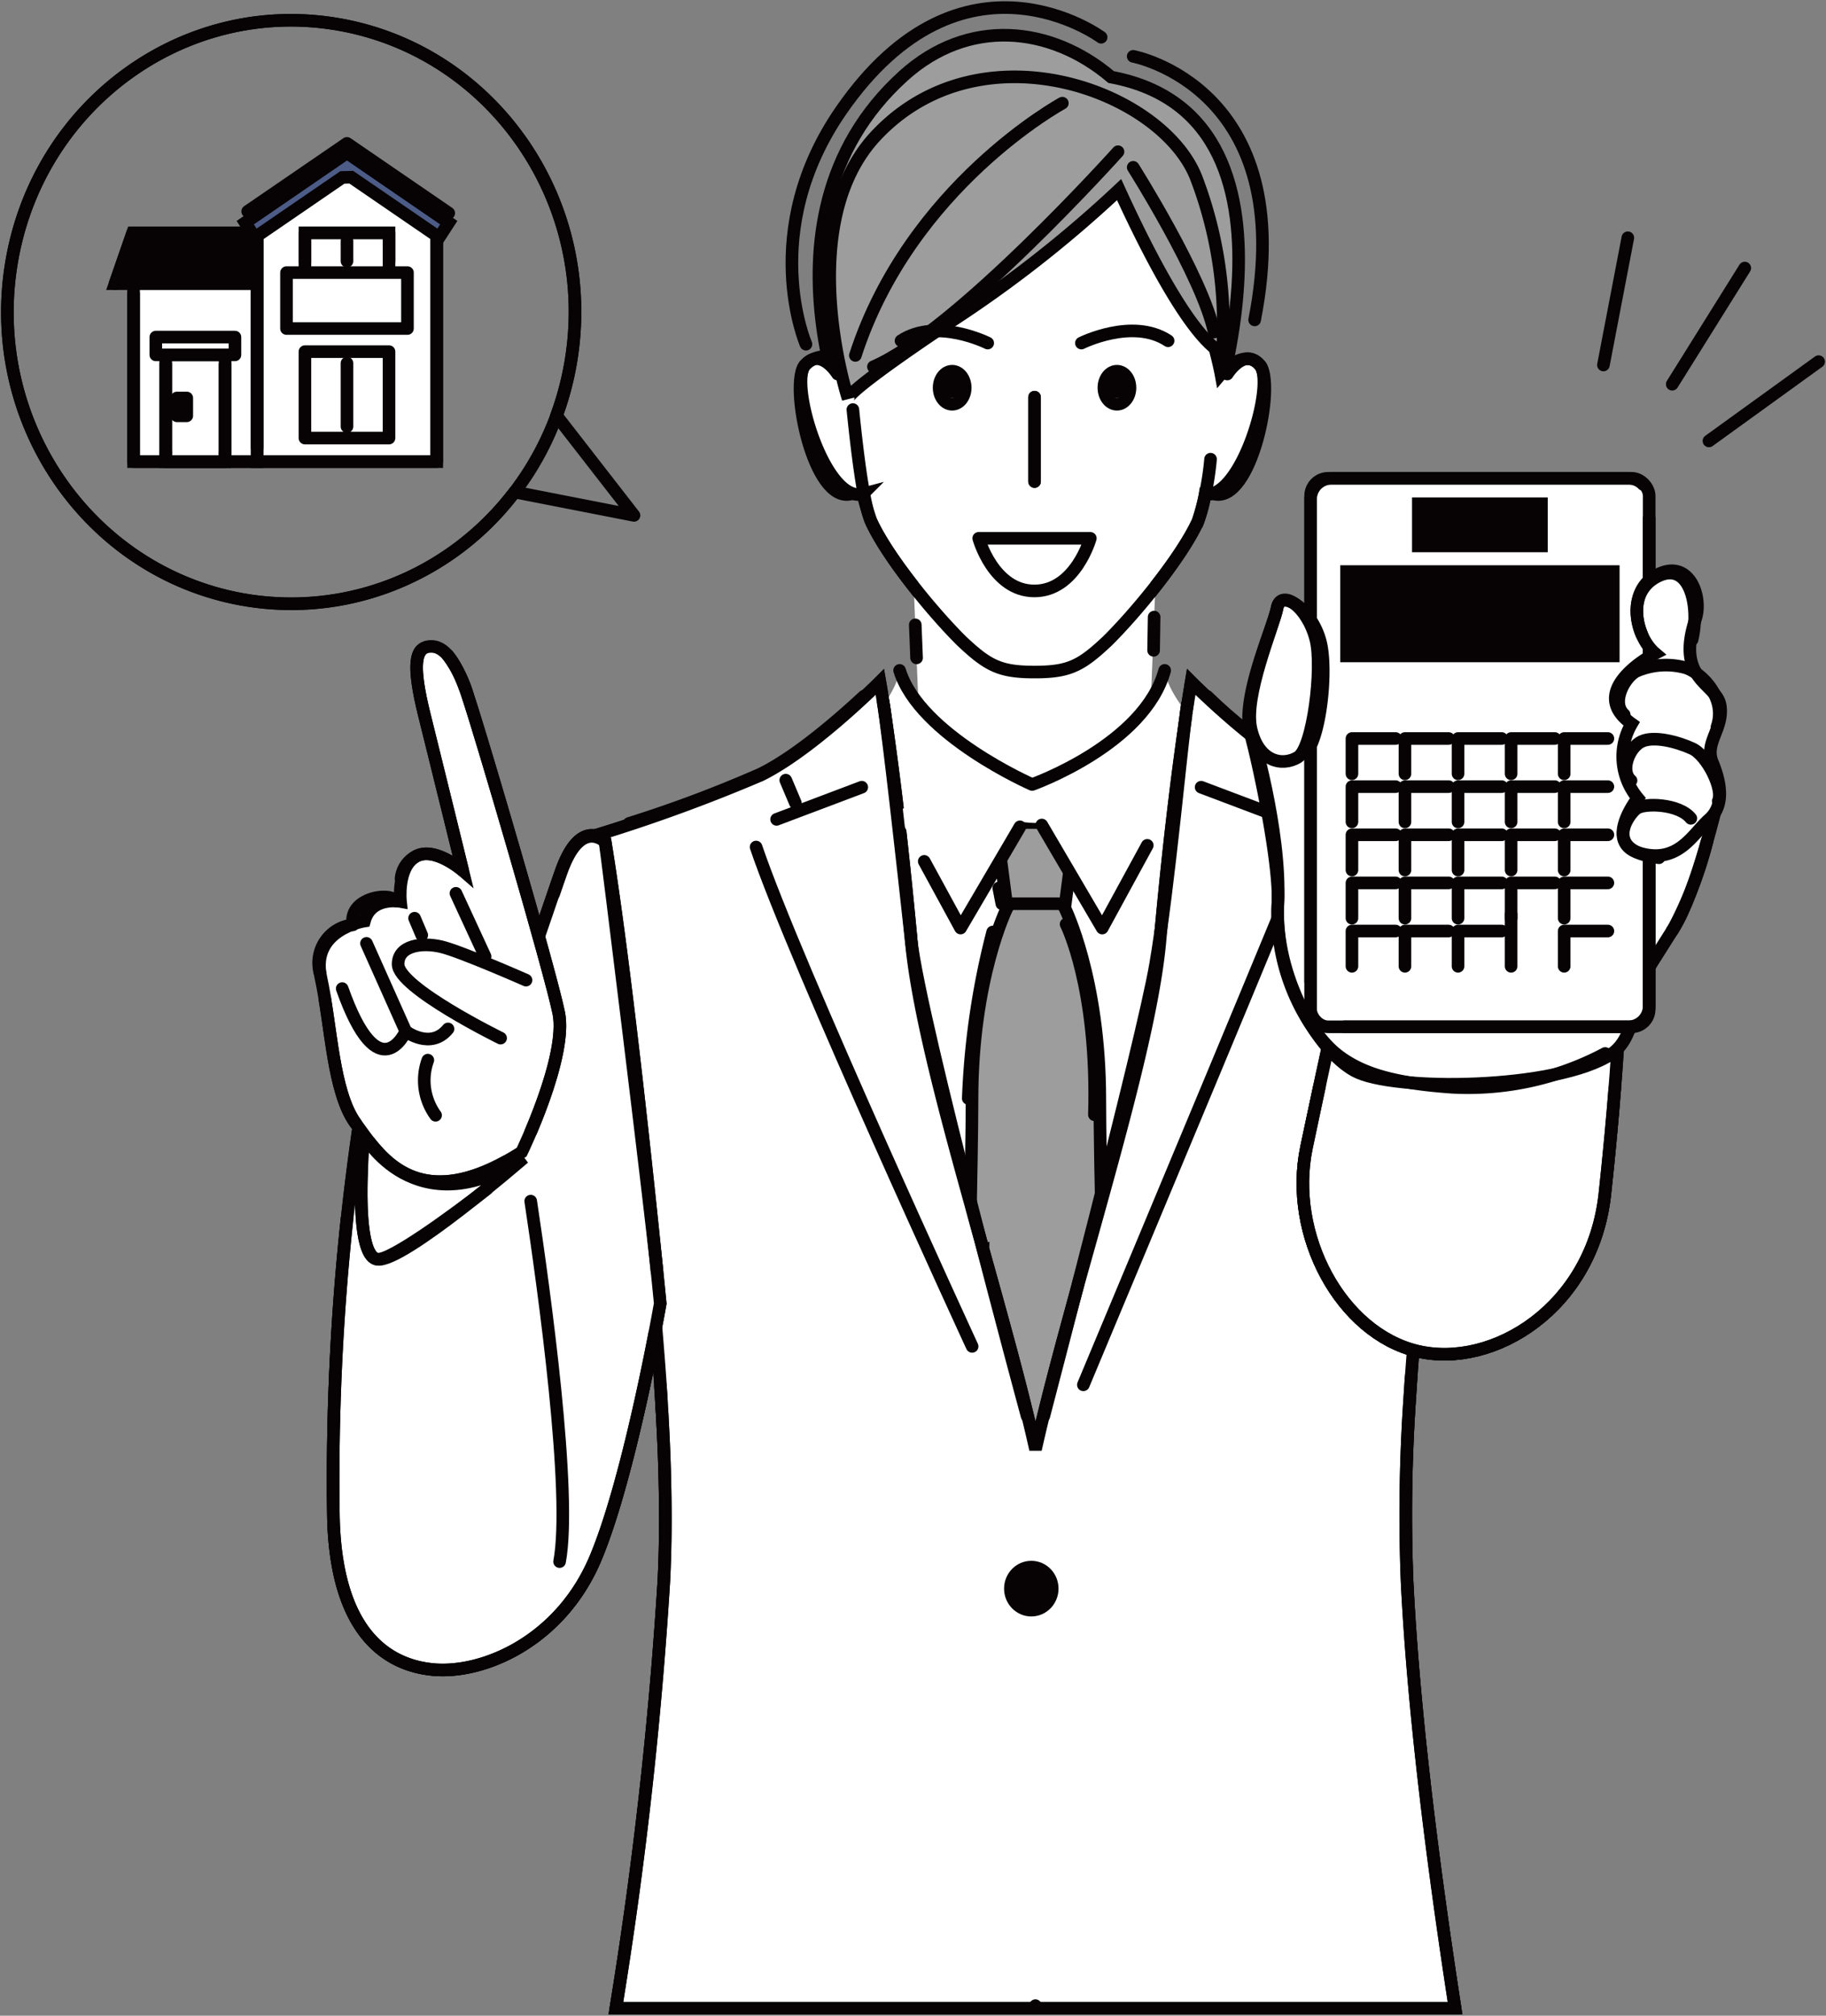 <svg id="Group_222" data-name="Group 222" xmlns="http://www.w3.org/2000/svg" xmlns:xlink="http://www.w3.org/1999/xlink" width="145" height="160" viewBox="0 0 145 160">
  <rect x="0" y="0" width="145" height="160" fill="#808080" stroke="none"/>
  <defs>
    <clipPath id="clip-path">
      <rect id="Rectangle_190" data-name="Rectangle 190" width="145" height="160" fill="none"/>
    </clipPath>
  </defs>
  <g id="Group_221" data-name="Group 221" clip-path="url(#clip-path)">
    <path id="Path_269" data-name="Path 269" d="M50.258,40.64l-6.152-7.916a23.711,23.711,0,0,0,1.123-4.2c2.162-12.6-6.022-24.606-18.278-26.828S3.007,7.883.846,20.479,6.869,45.085,19.125,47.307a22.225,22.225,0,0,0,21.654-8.522Z" transform="translate(0.085 0.269)" fill="none" stroke="#070203" stroke-linecap="round" stroke-linejoin="round" stroke-width="1"/>
    <path id="Path_270" data-name="Path 270" d="M45.231,28.521c-2.162,12.6-13.849,21.006-26.105,18.785S-1.314,33.075.846,20.479,14.695-.528,26.951,1.694,47.393,15.926,45.231,28.521Z" transform="translate(0.085 0.269)" fill="none" stroke="#070203" stroke-width="1"/>
    <rect id="Rectangle_170" data-name="Rectangle 170" width="9.818" height="17.354" transform="translate(10.607 19.289)" fill="#fff"/>
    <rect id="Rectangle_171" data-name="Rectangle 171" width="9.818" height="17.354" transform="translate(10.607 19.289)" fill="none" stroke="#070203" stroke-width="1"/>
    <rect id="Rectangle_172" data-name="Rectangle 172" width="4.713" height="8.475" transform="translate(13.16 28.168)" fill="#fff"/>
    <rect id="Rectangle_173" data-name="Rectangle 173" width="4.713" height="8.475" transform="translate(13.16 28.168)" fill="none" stroke="#070203" stroke-width="1"/>
    <rect id="Rectangle_174" data-name="Rectangle 174" width="6.284" height="1.413" transform="translate(12.373 26.756)" fill="#fff"/>
    <rect id="Rectangle_175" data-name="Rectangle 175" width="6.284" height="1.413" transform="translate(12.373 26.756)" fill="none" stroke="#070203" stroke-linecap="round" stroke-linejoin="round" stroke-width="1"/>
    <rect id="Rectangle_176" data-name="Rectangle 176" width="0.786" height="1.413" transform="translate(14.046 31.591)" fill="#003566"/>
    <rect id="Rectangle_177" data-name="Rectangle 177" width="0.786" height="1.413" transform="translate(14.046 31.591)" fill="none" stroke="#070203" stroke-linecap="round" stroke-linejoin="round" stroke-width="1"/>
    <path id="Path_271" data-name="Path 271" d="M19.4,19.419H7.813l1.4-4.036H19.4Z" transform="translate(1.321 3.099)" fill="#070203"/>
    <path id="Path_272" data-name="Path 272" d="M19.4,19.419H7.813l1.4-4.036H19.4Z" transform="translate(1.321 3.099)" fill="none" stroke="#070203" stroke-width="1"/>
    <path id="Path_273" data-name="Path 273" d="M24.6,10.177,17.471,15.06V34.593H31.727V15.06Z" transform="translate(2.954 2.05)" fill="#fff"/>
    <path id="Path_274" data-name="Path 274" d="M24.6,10.177,17.471,15.06V34.593H31.727V15.06Z" transform="translate(2.954 2.05)" fill="none" stroke="#070203" stroke-width="1"/>
    <rect id="Rectangle_178" data-name="Rectangle 178" width="6.677" height="4.843" transform="translate(24.214 18.483)" fill="#fff"/>
    <rect id="Rectangle_179" data-name="Rectangle 179" width="6.677" height="4.843" transform="translate(24.214 18.483)" fill="none" stroke="#070203" stroke-width="1"/>
    <line id="Line_28" data-name="Line 28" y1="1.603" transform="translate(27.553 19.128)" fill="none" stroke="#070203" stroke-linecap="round" stroke-linejoin="round" stroke-width="1"/>
    <path id="Path_275" data-name="Path 275" d="M20.713,17.731V15.384h6.677v2.248" transform="translate(3.502 3.099)" fill="none" stroke="#070203" stroke-linecap="round" stroke-linejoin="round" stroke-width="1"/>
    <rect id="Rectangle_180" data-name="Rectangle 180" width="6.677" height="6.861" transform="translate(24.214 27.911)" fill="#fff"/>
    <rect id="Rectangle_181" data-name="Rectangle 181" width="6.677" height="6.861" transform="translate(24.214 27.911)" fill="none" stroke="#070203" stroke-linecap="round" stroke-linejoin="round" stroke-width="1"/>
    <line id="Line_29" data-name="Line 29" y1="5.032" transform="translate(27.553 28.826)" fill="none" stroke="#070203" stroke-linecap="round" stroke-linejoin="round" stroke-width="1"/>
    <rect id="Rectangle_182" data-name="Rectangle 182" width="9.606" height="4.439" transform="translate(22.75 21.638)" fill="#fff"/>
    <rect id="Rectangle_183" data-name="Rectangle 183" width="9.606" height="4.439" transform="translate(22.75 21.638)" fill="none" stroke="#070203" stroke-linecap="round" stroke-linejoin="round" stroke-width="1"/>
    <path id="Path_276" data-name="Path 276" d="M24.371,12.05l-6.952,4.764-.762-1.175L24.737,10.1l8.081,5.537-.762,1.175-6.977-4.78Z" transform="translate(2.816 2.035)" fill="#4c5c87"/>
    <path id="Path_277" data-name="Path 277" d="M24.371,12.05l-6.952,4.764-.762-1.175L24.737,10.1l8.081,5.537-.762,1.175-6.977-4.78Z" transform="translate(2.816 2.035)" fill="none" stroke="#070203" stroke-width="1"/>
    <path id="Path_278" data-name="Path 278" d="M16.823,14.873l7.885-5.4,8.081,5.536" transform="translate(2.844 1.907)" fill="none" stroke="#070203" stroke-linecap="round" stroke-linejoin="round" stroke-width="1"/>
    <path id="Path_279" data-name="Path 279" d="M33.147,15.764v17.7H9.073V20.143" transform="translate(1.534 3.175)" fill="none" stroke="#070203" stroke-linecap="round" stroke-linejoin="round" stroke-width="1"/>
    <line id="Line_30" data-name="Line 30" y2="16.495" transform="translate(20.425 19.038)" fill="none" stroke="#070203" stroke-linecap="round" stroke-linejoin="round" stroke-width="1"/>
    <path id="Path_280" data-name="Path 280" d="M7.813,19.419l1.4-4.036h9" transform="translate(1.321 3.099)" fill="none" stroke="#070203" stroke-linecap="round" stroke-linejoin="round" stroke-width="1"/>
    <line id="Line_31" data-name="Line 31" y1="7.016" transform="translate(13.16 28.916)" fill="none" stroke="#070203" stroke-linecap="round" stroke-linejoin="round" stroke-width="1"/>
    <path id="Path_281" data-name="Path 281" d="M15.969,29.983v.637H11.257v-.711" transform="translate(1.903 6.024)" fill="none" stroke="#070203" stroke-linecap="round" stroke-linejoin="round" stroke-width="1"/>
    <line id="Line_32" data-name="Line 32" y2="7.067" transform="translate(17.872 28.941)" fill="none" stroke="#070203" stroke-linecap="round" stroke-linejoin="round" stroke-width="1"/>
    <path id="Path_282" data-name="Path 282" d="M78.829,5.648C74.04,1.588,67.479.9,62.337,5.554c-12.938,11.7-3.189,30.807-3.189,30.807l26.606-.024S96.414,8.925,78.829,5.648" transform="translate(9.405 0.469)" fill="#9d9d9d"/>
    <path id="Path_283" data-name="Path 283" d="M78.829,5.648C74.04,1.588,67.479.9,62.337,5.554c-12.938,11.7-3.189,30.807-3.189,30.807l26.606-.024S96.414,8.925,78.829,5.648Z" transform="translate(9.405 0.469)" fill="none" stroke="#070203" stroke-width="1"/>
    <path id="Path_284" data-name="Path 284" d="M90.858,27.085c-1.254-1.487-3.106.694-3.106.694s-3.342-18.29-15.1-18.29S57.831,22.882,58.24,27.551a2.2,2.2,0,0,0-3.531-.466c-1.254,1.487,1.625,11,4.615,10.211a19.758,19.758,0,0,0,.65,2.181c1.33,2.9,4.944,7.269,7.187,9.489h0c2.1,1.976,3.045,2.467,5.789,2.467s3.685-.49,5.789-2.467h0c2.245-2.22,5.857-6.589,7.189-9.489a10.518,10.518,0,0,0,.566-2.149c2.914.329,5.587-8.788,4.362-10.242" transform="translate(9.199 1.911)" fill="#fff"/>
    <path id="Path_285" data-name="Path 285" d="M90.858,27.085c-1.254-1.487-3.106.694-3.106.694s-3.342-18.29-15.1-18.29S57.831,22.882,58.24,27.551a2.2,2.2,0,0,0-3.531-.466c-1.254,1.487,1.625,11,4.615,10.211a19.758,19.758,0,0,0,.65,2.181c1.33,2.9,4.944,7.269,7.187,9.489h0c2.1,1.976,3.045,2.467,5.789,2.467s3.685-.49,5.789-2.467h0c2.245-2.22,5.857-6.589,7.189-9.489a10.518,10.518,0,0,0,.566-2.149C89.411,37.656,92.084,28.539,90.858,27.085Z" transform="translate(9.199 1.911)" fill="none" stroke="#070203" stroke-width="1"/>
    <path id="Path_286" data-name="Path 286" d="M85.448,13.053C82.715,6.167,68.32.853,60,9.781c-6.549,7.027-2.287,20.543-2.183,20.829-.011-.073.194-.84,9.34-6.882a95.852,95.852,0,0,0,12.181-9.7c2.322,5.082,5.7,11.644,8.2,12.995a32.691,32.691,0,0,0-2.091-13.971" transform="translate(9.528 1.023)" fill="#9d9d9d"/>
    <path id="Path_287" data-name="Path 287" d="M85.448,13.053C82.715,6.167,68.32.853,60,9.781c-6.549,7.027-2.287,20.543-2.183,20.829-.011-.073.194-.84,9.34-6.882a95.852,95.852,0,0,0,12.181-9.7c2.322,5.082,5.7,11.644,8.2,12.995A32.691,32.691,0,0,0,85.448,13.053Z" transform="translate(9.528 1.023)" fill="none" stroke="#070203" stroke-width="1"/>
    <line id="Line_33" data-name="Line 33" y2="6.698" transform="translate(82.152 31.526)" fill="none" stroke="#070203" stroke-linecap="round" stroke-linejoin="round" stroke-width="1"/>
    <path id="Path_288" data-name="Path 288" d="M42.145,59.546c21.678-7.827,22.166-15.253,22.166-15.253.362,4.963,10.524,9.055,10.524,9.055S84.92,50.315,85.36,44.293c0,0,.488,7.426,22.166,15.253,0,0-12.211,63.853-32.566,63.853S42.145,59.546,42.145,59.546" transform="translate(7.126 8.921)" fill="#fff"/>
    <path id="Path_289" data-name="Path 289" d="M76.3,76.32c0-9.633-2.784-15.2-2.784-15.2l.879-6.774h-6.34l.879,6.774s-2.782,5.57-2.782,15.2-1.319,50.276-.733,59.157l5.8,8.464,5.808-8.464c.587-8.881-.732-49.522-.732-59.157" transform="translate(11.035 10.946)" fill="#9d9d9d"/>
    <path id="Path_290" data-name="Path 290" d="M76.3,76.32c0-9.633-2.784-15.2-2.784-15.2l.879-6.774h-6.34l.879,6.774s-2.782,5.57-2.782,15.2-1.319,50.276-.733,59.157l5.8,8.464,5.808-8.464C77.615,126.6,76.3,85.954,76.3,76.32Z" transform="translate(11.035 10.946)" fill="none" stroke="#070203" stroke-width="1"/>
    <path id="Path_291" data-name="Path 291" d="M70.094,53.863l5.566,9.483,5.006-9.186s-2.787-2.491-4.969-2.491-5.6,2.194-5.6,2.194" transform="translate(11.851 10.407)" fill="#fff"/>
    <path id="Path_292" data-name="Path 292" d="M62.644,53.314l-.59-14.844H81.267l-.59,14.844a12.76,12.76,0,0,1-9.016,4.261,12.76,12.76,0,0,1-9.016-4.261" transform="translate(10.492 7.749)" fill="#fff"/>
    <path id="Path_293" data-name="Path 293" d="M111.144,57.453s-.254,1.3-.655,3.556c-.206,1.074-.43,2.361-.684,3.817q-.249,1.476-.528,3.163c-.224,1.386-.459,2.874-.7,4.44q-.337,2.184-.675,4.55c-.009.071-.019.141-.029.2-.919,6.41-1.818,13.721-2.385,20.9-.058.693-.108,1.386-.157,2.08-.039.491-.068.984-.1,1.466-.02.251-.029.493-.049.744A134.429,134.429,0,0,0,105,116.415c.538,11.019,2.248,23.806,3.812,33.911h-33.3c-.009-.071-.009-.131-.02-.2-.009.07-.009.13-.019.2h-33.3a340.046,340.046,0,0,0,3.811-33.911c.118-2.36.147-4.881.089-7.5-.029-1.718-.1-3.485-.2-5.284-.011-.311-.03-.622-.06-.944-.019-.512-.048-1.025-.088-1.546,0-.071-.009-.141-.009-.211q-.161-2.321-.362-4.66c-1.661-19.226-5.522-38.813-5.522-38.813l.459-.141c.058-.02.126-.04.2-.06a130.307,130.307,0,0,0,13.175-4.8c4.1-2.009,9.471-7.4,9.471-7.4s.109.622.293,1.827a.336.336,0,0,0,.02.08c.029.211.068.442.1.693.254,1.758.625,4.39,1.025,7.795a1.06,1.06,0,0,0,.02.171c.313,2.722.655,5.936,1,9.613.009.121.02.241.029.372.469,5.213,2.492,12.9,4.711,20.872.312,1.175.645,2.35.977,3.536a.192.192,0,0,0,.02.09c1.544,5.535,3.089,11.059,4.163,15.871.9-4.008,2.122-8.507,3.393-13.109a1.254,1.254,0,0,1,.048-.19c.6-2.13,1.2-4.27,1.789-6.4,2.19-7.905,4.193-15.5,4.653-20.672.029-.292.049-.583.078-.865.742-8.106,1.534-13.971,2-17.095a.937.937,0,0,1,.019-.171c.011-.121.03-.241.049-.352.215-1.356.333-2.069.333-2.069s2.13,2.139,4.739,4.229a1.6,1.6,0,0,0,.2.16s0,.011.009.011c.841.673,1.74,1.325,2.62,1.9a16.391,16.391,0,0,0,1.906,1.1c.009,0,.009.011.02.011.89.431,2.033.9,3.275,1.386,1.348.521,2.815,1.044,4.212,1.537,2.268.783,4.359,1.456,5.474,1.808.528.161.841.261.841.261" transform="translate(6.734 9.073)" fill="#fff"/>
    <path id="Path_294" data-name="Path 294" d="M111.144,57.453s-.254,1.3-.655,3.556c-.206,1.074-.43,2.361-.684,3.817q-.249,1.476-.528,3.163c-.224,1.386-.459,2.874-.7,4.44q-.337,2.184-.675,4.55c-.009.071-.019.141-.029.2-.919,6.41-1.818,13.721-2.385,20.9-.058.693-.108,1.386-.157,2.08-.039.491-.068.984-.1,1.466-.02.251-.029.493-.049.744A134.429,134.429,0,0,0,105,116.415c.538,11.019,2.248,23.806,3.812,33.911h-33.3c-.009-.071-.009-.131-.02-.2-.009.07-.009.13-.019.2h-33.3a340.046,340.046,0,0,0,3.811-33.911c.118-2.36.147-4.881.089-7.5-.029-1.718-.1-3.485-.2-5.284-.011-.311-.03-.622-.06-.944-.019-.512-.048-1.025-.088-1.546,0-.071-.009-.141-.009-.211q-.161-2.321-.362-4.66c-1.661-19.226-5.522-38.813-5.522-38.813l.459-.141c.058-.02.126-.04.2-.06a130.307,130.307,0,0,0,13.175-4.8c4.1-2.009,9.471-7.4,9.471-7.4s.109.622.293,1.827a.336.336,0,0,0,.02.08c.029.211.068.442.1.693.254,1.758.625,4.39,1.025,7.795a1.06,1.06,0,0,0,.02.171c.313,2.722.655,5.936,1,9.613.009.121.02.241.029.372.469,5.213,2.492,12.9,4.711,20.872.312,1.175.645,2.35.977,3.536a.192.192,0,0,0,.02.09c1.544,5.535,3.089,11.059,4.163,15.871.9-4.008,2.122-8.507,3.393-13.109a1.254,1.254,0,0,1,.048-.19c.6-2.13,1.2-4.27,1.789-6.4,2.19-7.905,4.193-15.5,4.653-20.672.029-.292.049-.583.078-.865.742-8.106,1.534-13.971,2-17.095a.937.937,0,0,1,.019-.171c.011-.121.03-.241.049-.352.215-1.356.333-2.069.333-2.069s2.13,2.139,4.739,4.229a1.6,1.6,0,0,0,.2.16s0,.011.009.011c.841.673,1.74,1.325,2.62,1.9a16.391,16.391,0,0,0,1.906,1.1c.009,0,.009.011.02.011.89.431,2.033.9,3.275,1.386,1.348.521,2.815,1.044,4.212,1.537,2.268.783,4.359,1.456,5.474,1.808C110.832,57.353,111.144,57.453,111.144,57.453Z" transform="translate(6.734 9.073)" fill="none" stroke="#070203" stroke-width="1"/>
    <path id="Path_295" data-name="Path 295" d="M111.144,57.453s-.254,1.3-.655,3.556c-.206,1.074-.43,2.361-.684,3.817q-.249,1.476-.528,3.163c-.224,1.386-.459,2.874-.7,4.44q-.337,2.184-.675,4.55c-.009.071-.019.141-.029.2-.919,6.41-1.818,13.721-2.385,20.9-.058.693-.108,1.386-.157,2.08-.039.491-.068.984-.1,1.466-.02.251-.029.493-.049.744A134.429,134.429,0,0,0,105,116.415c.538,11.019,2.248,23.806,3.812,33.911h-33.3c-.009-.071-.009-.131-.02-.2-.009.07-.009.13-.019.2h-33.3a340.046,340.046,0,0,0,3.811-33.911c.118-2.36.147-4.881.089-7.5-.029-1.718-.1-3.485-.2-5.284-.011-.311-.03-.622-.06-.944-.019-.512-.048-1.025-.088-1.546,0-.071-.009-.141-.009-.211q-.161-2.321-.362-4.66c-1.661-19.226-5.522-38.813-5.522-38.813l.459-.141c.058-.02.126-.04.2-.06a130.307,130.307,0,0,0,13.175-4.8c4.1-2.009,9.471-7.4,9.471-7.4s.109.622.293,1.827a.336.336,0,0,0,.02.08c.029.211.068.442.1.693.254,1.758.625,4.39,1.025,7.795a1.06,1.06,0,0,0,.02.171c.313,2.722.655,5.936,1,9.613.009.121.02.241.029.372.469,5.213,2.492,12.9,4.711,20.872.312,1.175.645,2.35.977,3.536a.192.192,0,0,0,.02.09c1.544,5.535,3.089,11.059,4.163,15.871.9-4.008,2.122-8.507,3.393-13.109a1.254,1.254,0,0,1,.048-.19c.6-2.13,1.2-4.27,1.789-6.4,2.19-7.905,4.193-15.5,4.653-20.672.029-.292.049-.583.078-.865.742-8.106,1.534-13.971,2-17.095a.937.937,0,0,1,.019-.171c.011-.121.03-.241.049-.352.215-1.356.333-2.069.333-2.069s2.13,2.139,4.739,4.229a1.6,1.6,0,0,0,.2.16s0,.011.009.011c.841.673,1.74,1.325,2.62,1.9a16.391,16.391,0,0,0,1.906,1.1c.009,0,.009.011.02.011.89.431,2.033.9,3.275,1.386,1.348.521,2.815,1.044,4.212,1.537,2.268.783,4.359,1.456,5.474,1.808.528.161.841.261.841.261" transform="translate(6.734 9.073)" fill="#fff"/>
    <path id="Path_296" data-name="Path 296" d="M111.144,57.453s-.254,1.3-.655,3.556c-.206,1.074-.43,2.361-.684,3.817q-.249,1.476-.528,3.163c-.224,1.386-.459,2.874-.7,4.44q-.337,2.184-.675,4.55c-.009.071-.019.141-.029.2-.919,6.41-1.818,13.721-2.385,20.9-.058.693-.108,1.386-.157,2.08-.039.491-.068.984-.1,1.466-.02.251-.029.493-.049.744A134.429,134.429,0,0,0,105,116.415c.538,11.019,2.248,23.806,3.812,33.911h-33.3c-.009-.071-.009-.131-.02-.2-.009.07-.009.13-.019.2h-33.3a340.046,340.046,0,0,0,3.811-33.911c.118-2.36.147-4.881.089-7.5-.029-1.718-.1-3.485-.2-5.284-.011-.311-.03-.622-.06-.944-.019-.512-.048-1.025-.088-1.546,0-.071-.009-.141-.009-.211q-.161-2.321-.362-4.66c-1.661-19.226-5.522-38.813-5.522-38.813l.459-.141c.058-.02.126-.04.2-.06a130.307,130.307,0,0,0,13.175-4.8c4.1-2.009,9.471-7.4,9.471-7.4s.109.622.293,1.827a.336.336,0,0,0,.02.08c.029.211.068.442.1.693.254,1.758.625,4.39,1.025,7.795a1.06,1.06,0,0,0,.02.171c.313,2.722.655,5.936,1,9.613.009.121.02.241.029.372.469,5.213,2.492,12.9,4.711,20.872.312,1.175.645,2.35.977,3.536a.192.192,0,0,0,.02.09c1.544,5.535,3.089,11.059,4.163,15.871.9-4.008,2.122-8.507,3.393-13.109a1.254,1.254,0,0,1,.048-.19c.6-2.13,1.2-4.27,1.789-6.4,2.19-7.905,4.193-15.5,4.653-20.672.029-.292.049-.583.078-.865.742-8.106,1.534-13.971,2-17.095a.937.937,0,0,1,.019-.171c.011-.121.03-.241.049-.352.215-1.356.333-2.069.333-2.069s2.13,2.139,4.739,4.229a1.6,1.6,0,0,0,.2.16s0,.011.009.011c.841.673,1.74,1.325,2.62,1.9a16.391,16.391,0,0,0,1.906,1.1c.009,0,.009.011.02.011.89.431,2.033.9,3.275,1.386,1.348.521,2.815,1.044,4.212,1.537,2.268.783,4.359,1.456,5.474,1.808C110.832,57.353,111.144,57.453,111.144,57.453Z" transform="translate(6.734 9.073)" fill="none" stroke="#070203" stroke-width="1"/>
    <path id="Path_297" data-name="Path 297" d="M71.524,53.863l-5.566,9.483L60.952,54.16s2.787-2.491,4.969-2.491,5.6,2.194,5.6,2.194" transform="translate(10.305 10.407)" fill="#fff"/>
    <path id="Path_298" data-name="Path 298" d="M63.788,25.837a1.066,1.066,0,1,0,1.037-1.312,1.2,1.2,0,0,0-1.037,1.312" transform="translate(10.785 4.94)" fill="#070203"/>
    <ellipse id="Ellipse_129" data-name="Ellipse 129" cx="1.037" cy="1.312" rx="1.037" ry="1.312" transform="translate(74.573 29.465)" fill="none" stroke="#070203" stroke-width="1"/>
    <path id="Path_299" data-name="Path 299" d="M71.954,105.245a1.663,1.663,0,1,1-1.662-1.708,1.686,1.686,0,0,1,1.662,1.708" transform="translate(11.603 20.854)" fill="#070203"/>
    <ellipse id="Ellipse_130" data-name="Ellipse 130" cx="1.662" cy="1.708" rx="1.662" ry="1.708" transform="translate(80.232 124.391)" fill="none" stroke="#070203" stroke-width="1"/>
    <path id="Path_300" data-name="Path 300" d="M61.37,46c-1.837,1.71-5.327,4.771-8.2,6.175a100.9,100.9,0,0,1-10.435,3.917" transform="translate(7.226 9.266)" fill="none" stroke="#070203" stroke-linecap="round" stroke-linejoin="round" stroke-width="1"/>
    <path id="Path_301" data-name="Path 301" d="M59.994,46.394c.445,2.9,1.508,12.4,2.213,18.86s9.208,37.8,9.208,37.8" transform="translate(10.143 9.345)" fill="none" stroke="#070203" stroke-linecap="round" stroke-linejoin="round" stroke-width="1"/>
    <path id="Path_302" data-name="Path 302" d="M82.3,46.516c-.454,2.969-1.461,14.469-2.528,20.678s-8.732,35.252-8.869,35.831" transform="translate(11.988 9.369)" fill="none" stroke="#070203" stroke-linecap="round" stroke-linejoin="round" stroke-width="1"/>
    <path id="Path_303" data-name="Path 303" d="M102.113,56.576a114.494,114.494,0,0,1-11.925-4.4,40.534,40.534,0,0,1-8.181-6.161" transform="translate(13.865 9.268)" fill="none" stroke="#070203" stroke-linecap="round" stroke-linejoin="round" stroke-width="1"/>
    <line id="Line_34" data-name="Line 34" x1="0.104" y1="2.623" transform="translate(72.68 49.597)" fill="none" stroke="#070203" stroke-linecap="round" stroke-linejoin="round" stroke-width="1"/>
    <line id="Line_35" data-name="Line 35" x1="0.042" y2="2.641" transform="translate(91.606 48.981)" fill="none" stroke="#070203" stroke-linecap="round" stroke-linejoin="round" stroke-width="1"/>
    <path id="Path_304" data-name="Path 304" d="M61.106,44.293c1.582,5.149,10.524,9.055,10.524,9.055s8.917-3.157,10.524-9.055" transform="translate(10.331 8.921)" fill="none" stroke="#070203" stroke-linecap="round" stroke-linejoin="round" stroke-width="1"/>
    <path id="Path_305" data-name="Path 305" d="M79.139,56.122l-3.577,6.565-4.8-8.18" transform="translate(11.964 10.978)" fill="none" stroke="#070203" stroke-linecap="round" stroke-linejoin="round" stroke-width="1"/>
    <path id="Path_306" data-name="Path 306" d="M62.779,57.369l2.884,5.292,4.715-8.034" transform="translate(10.614 11.003)" fill="none" stroke="#070203" stroke-linecap="round" stroke-linejoin="round" stroke-width="1"/>
    <line id="Line_36" data-name="Line 36" x1="0.786" y2="1.857" transform="translate(100.652 61.874)" fill="none" stroke="#070203" stroke-linecap="round" stroke-linejoin="round" stroke-width="1"/>
    <path id="Path_307" data-name="Path 307" d="M91.371,55.869c-1.071,2.858-12.842,30.987-17.784,42.8" transform="translate(12.441 11.253)" fill="none" stroke="#070203" stroke-linecap="round" stroke-linejoin="round" stroke-width="1"/>
    <line id="Line_37" data-name="Line 37" x2="7.587" y2="2.864" transform="translate(95.38 62.485)" fill="none" stroke="#070203" stroke-linecap="round" stroke-linejoin="round" stroke-width="1"/>
    <line id="Line_38" data-name="Line 38" x2="0.763" y2="1.805" transform="translate(62.396 61.926)" fill="none" stroke="#070203" stroke-linecap="round" stroke-linejoin="round" stroke-width="1"/>
    <path id="Path_308" data-name="Path 308" d="M51.357,55.961C54.47,65.166,68.513,95.6,68.513,95.6" transform="translate(8.683 11.272)" fill="none" stroke="#070203" stroke-linecap="round" stroke-linejoin="round" stroke-width="1"/>
    <line id="Line_39" data-name="Line 39" x1="6.763" y2="2.553" transform="translate(61.668 62.485)" fill="none" stroke="#070203" stroke-linecap="round" stroke-linejoin="round" stroke-width="1"/>
    <path id="Path_309" data-name="Path 309" d="M67.841,58.669l.243,1.248h4.5" transform="translate(11.47 11.817)" fill="none" stroke="#070203" stroke-linecap="round" stroke-linejoin="round" stroke-width="1"/>
    <path id="Path_310" data-name="Path 310" d="M72.413,61.059s2.546,5.005,2.249,15.125" transform="translate(12.243 12.298)" fill="none" stroke="#070203" stroke-linecap="round" stroke-linejoin="round" stroke-width="1"/>
    <path id="Path_311" data-name="Path 311" d="M67.705,61.579a61.608,61.608,0,0,0-1.937,13.207" transform="translate(11.12 12.403)" fill="none" stroke="#070203" stroke-linecap="round" stroke-linejoin="round" stroke-width="1"/>
    <path id="Path_312" data-name="Path 312" d="M57.931,27.061c.4,3.969.9,7.687,1.448,8.876,1.33,2.9,4.944,7.269,7.187,9.49h0c2.1,1.978,3.045,2.467,5.789,2.467s3.685-.489,5.789-2.467c2.245-2.221,5.857-6.59,7.189-9.49a22.767,22.767,0,0,0,1-4.939" transform="translate(9.795 5.451)" fill="none" stroke="#070203" stroke-linecap="round" stroke-linejoin="round" stroke-width="1"/>
    <path id="Path_313" data-name="Path 313" d="M83.514,24.915s1.35-2.181,2.6-.694-.676,11-3.666,10.211" transform="translate(13.94 4.774)" fill="none" stroke="#070203" stroke-linecap="round" stroke-linejoin="round" stroke-width="1"/>
    <path id="Path_314" data-name="Path 314" d="M57.327,24.915s-1.35-2.181-2.6-.694.676,11,3.666,10.211" transform="translate(9.186 4.774)" fill="none" stroke="#070203" stroke-linecap="round" stroke-linejoin="round" stroke-width="1"/>
    <path id="Path_315" data-name="Path 315" d="M78.749,10.024S66.024,24.2,59.328,27.093" transform="translate(10.031 2.019)" fill="none" stroke="#070203" stroke-linecap="round" stroke-linejoin="round" stroke-width="1"/>
    <path id="Path_316" data-name="Path 316" d="M76.971,11.055s5.491,8.672,6.429,13.076" transform="translate(13.014 2.227)" fill="none" stroke="#070203" stroke-linecap="round" stroke-linejoin="round" stroke-width="1"/>
    <path id="Path_317" data-name="Path 317" d="M76.971,3.722S90.231,6.2,86.615,24.643" transform="translate(13.014 0.75)" fill="none" stroke="#070203" stroke-linecap="round" stroke-linejoin="round" stroke-width="1"/>
    <path id="Path_318" data-name="Path 318" d="M78.346,2.857S67.363-5.264,57.719,8.639c-6.687,9.641-2.813,18.582-2.813,18.582" transform="translate(9.094 0.101)" fill="none" stroke="#070203" stroke-linecap="round" stroke-linejoin="round" stroke-width="1"/>
    <path id="Path_319" data-name="Path 319" d="M74.538,6.816S62.467,13.357,58.1,26.84" transform="translate(9.822 1.373)" fill="none" stroke="#070203" stroke-linecap="round" stroke-linejoin="round" stroke-width="1"/>
    <path id="Path_320" data-name="Path 320" d="M73.453,22.828s4.073-2.041,6.885-.184" transform="translate(12.419 4.404)" fill="none" stroke="#070203" stroke-linecap="round" stroke-linejoin="round" stroke-width="1"/>
    <path id="Path_321" data-name="Path 321" d="M68.085,22.828s-4.073-2.041-6.885-.184" transform="translate(10.347 4.404)" fill="none" stroke="#070203" stroke-linecap="round" stroke-linejoin="round" stroke-width="1"/>
    <path id="Path_322" data-name="Path 322" d="M44.223,55.633s-1.939-1.972-3.489,2.421-3.865,11.8-6.024,15.382c-1,1.658-7.247-1.352-9.921,4.051A193.4,193.4,0,0,0,22.654,109.3c.2,9.06,4.16,11.75,7.906,12.105,4,.378,10.135-2.253,12.9-8.827s5.144-20.227,5.144-20.227S46.2,67.681,44.223,55.633" transform="translate(3.824 11.117)" fill="#fff"/>
    <path id="Path_323" data-name="Path 323" d="M44.223,55.633s-1.939-1.972-3.489,2.421-3.865,11.8-6.024,15.382c-1,1.658-7.247-1.352-9.921,4.051A193.4,193.4,0,0,0,22.654,109.3c.2,9.06,4.16,11.75,7.906,12.105,4,.378,10.135-2.253,12.9-8.827s5.144-20.227,5.144-20.227S46.2,67.681,44.223,55.633Z" transform="translate(3.824 11.117)" fill="none" stroke="#070203" stroke-width="1"/>
    <path id="Path_324" data-name="Path 324" d="M44.223,55.633s-1.939-1.972-3.489,2.421-3.865,11.8-6.024,15.382c-1,1.658-7.247-1.352-9.921,4.051A193.4,193.4,0,0,0,22.654,109.3c.2,9.06,4.16,11.75,7.906,12.105,4,.378,10.135-2.253,12.9-8.827s5.144-20.227,5.144-20.227S46.2,67.681,44.223,55.633" transform="translate(3.824 11.117)" fill="#fff"/>
    <path id="Path_325" data-name="Path 325" d="M44.223,55.633s-1.939-1.972-3.489,2.421-3.865,11.8-6.024,15.382c-1,1.658-7.247-1.352-9.921,4.051A193.4,193.4,0,0,0,22.654,109.3c.2,9.06,4.16,11.75,7.906,12.105,4,.378,10.135-2.253,12.9-8.827s5.144-20.227,5.144-20.227S46.2,67.681,44.223,55.633Z" transform="translate(3.824 11.117)" fill="none" stroke="#070203" stroke-width="1"/>
    <path id="Path_326" data-name="Path 326" d="M24.752,75s4.072,7.377,12.7,1.8c0,0-9.631,8.332-11.632,8.053S24.752,75,24.752,75" transform="translate(4.149 15.106)" fill="#fff"/>
    <path id="Path_327" data-name="Path 327" d="M24.752,75s4.072,7.377,12.7,1.8c0,0-9.631,8.332-11.632,8.053S24.752,75,24.752,75Z" transform="translate(4.149 15.106)" fill="none" stroke="#070203" stroke-width="1"/>
    <path id="Path_328" data-name="Path 328" d="M37.756,82.846s3.663-7.569,2.941-11.055-6.064-21.681-7.184-25.05-2.151-4.158-3.152-4.019S29,44.012,30.046,48.208,33.077,60.5,33.077,60.5s-2.279-1.984-3.756-1.1-1.187,3.555-1.187,3.555-2.326-.434-2.862,1.549c0,0-4.3.67-3.466,4.462s.946,9.126,2.773,11.608,4.817,7.643,13.178,2.281" transform="translate(3.669 8.602)" fill="#fff"/>
    <path id="Path_329" data-name="Path 329" d="M37.756,82.846s3.663-7.569,2.941-11.055-6.064-21.681-7.184-25.05-2.151-4.158-3.152-4.019S29,44.012,30.046,48.208,33.077,60.5,33.077,60.5s-2.279-1.984-3.756-1.1-1.187,3.555-1.187,3.555-2.326-.434-2.862,1.549c0,0-4.3.67-3.466,4.462s.946,9.126,2.773,11.608S29.4,88.208,37.756,82.846Z" transform="translate(3.669 8.602)" fill="none" stroke="#070203" stroke-width="1"/>
    <path id="Path_330" data-name="Path 330" d="M37.61,59.818c.207-.6.4-1.173.589-1.7,1.55-4.392,3.489-2.421,3.489-2.421.154.935,3.583,28.768,4.124,34.107" transform="translate(6.359 11.129)" fill="none" stroke="#070203" stroke-linecap="round" stroke-linejoin="round" stroke-width="1"/>
    <path id="Path_331" data-name="Path 331" d="M34.5,78.862c-2.729,2.118-7.646,5.708-8.679,5.564-1.332-.185-1.368-4.482-1.242-7.339" transform="translate(4.148 15.526)" fill="none" stroke="#070203" stroke-linecap="round" stroke-linejoin="round" stroke-width="1"/>
    <path id="Path_332" data-name="Path 332" d="M28.806,42.991c-.475.579-.483,2.012.3,5.16,1.047,4.2,3.03,12.287,3.03,12.287s-2.279-1.984-3.756-1.1a2.211,2.211,0,0,0-1.139,1.77" transform="translate(4.606 8.659)" fill="none" stroke="#070203" stroke-linecap="round" stroke-linejoin="round" stroke-width="1"/>
    <path id="Path_333" data-name="Path 333" d="M37.018,81.087c1.029-2.424,2.718-6.944,2.207-9.413-.722-3.487-6.064-21.682-7.184-25.051a9.979,9.979,0,0,0-1.625-3.329" transform="translate(5.142 8.72)" fill="none" stroke="#070203" stroke-linecap="round" stroke-linejoin="round" stroke-width="1"/>
    <path id="Path_334" data-name="Path 334" d="M25.118,75.479c1.833,2.326,4.8,4.838,10.838,1.5" transform="translate(4.247 15.203)" fill="none" stroke="#070203" stroke-linecap="round" stroke-linejoin="round" stroke-width="1"/>
    <path id="Path_335" data-name="Path 335" d="M22.056,65.933c.586,3.562.888,7.815,2.462,9.954" transform="translate(3.729 13.28)" fill="none" stroke="#070203" stroke-linecap="round" stroke-linejoin="round" stroke-width="1"/>
    <path id="Path_336" data-name="Path 336" d="M27.767,59.575c-.492-.718-3.773-.25-3.408,1.9a3.037,3.037,0,0,0-2.607,3.848" transform="translate(3.665 11.936)" fill="none" stroke="#070203" stroke-linecap="round" stroke-linejoin="round" stroke-width="1"/>
    <path id="Path_337" data-name="Path 337" d="M37.2,65.226s-5.2-2.292-6.725-2.652-3.434-.117-3.434,1.386c0,1.873,8.139,5.868,8.139,5.868" transform="translate(4.571 12.574)" fill="none" stroke="#070203" stroke-linecap="round" stroke-linejoin="round" stroke-width="1"/>
    <path id="Path_338" data-name="Path 338" d="M25.172,62.327l3.119,6.981s-2.132,4.849-5.048-3.392" transform="translate(3.93 12.554)" fill="none" stroke="#070203" stroke-linecap="round" stroke-linejoin="round" stroke-width="1"/>
    <line id="Line_40" data-name="Line 40" x2="0.569" y2="1.342" transform="translate(32.921 72.884)" fill="none" stroke="#070203" stroke-linecap="round" stroke-linejoin="round" stroke-width="1"/>
    <line id="Line_41" data-name="Line 41" x2="2.315" y2="5.012" transform="translate(36.204 70.907)" fill="none" stroke="#070203" stroke-linecap="round" stroke-linejoin="round" stroke-width="1"/>
    <path id="Path_339" data-name="Path 339" d="M27.561,68.17s1.975,1.5,3.355-.19" transform="translate(4.66 13.692)" fill="none" stroke="#070203" stroke-linecap="round" stroke-linejoin="round" stroke-width="1"/>
    <path id="Path_340" data-name="Path 340" d="M29.1,70.043a4.714,4.714,0,0,0,.615,4.374" transform="translate(4.873 14.108)" fill="none" stroke="#070203" stroke-linecap="round" stroke-linejoin="round" stroke-width="1"/>
    <path id="Path_341" data-name="Path 341" d="M36.048,79.356c1.076,7.116,3.3,23.239,2.293,28.614" transform="translate(6.095 15.984)" fill="none" stroke="#070203" stroke-linecap="round" stroke-linejoin="round" stroke-width="1"/>
    <path id="Path_342" data-name="Path 342" d="M95.92,90.923c-.039.493-.069.984-.1,1.467-.019.251-.029.5-.048.742a134.128,134.128,0,0,0-.186,14.043c.538,11.018,2.248,23.8,3.811,33.91" transform="translate(16.143 18.314)" fill="none" stroke="#070203" stroke-linecap="round" stroke-linejoin="round" stroke-width="1"/>
    <path id="Path_343" data-name="Path 343" d="M70.314,132.71c.011-.071.011-.131.02-.2.011.07.011.13.019.2" transform="translate(11.888 26.69)" fill="none" stroke="#070203" stroke-linecap="round" stroke-linejoin="round" stroke-width="1"/>
    <path id="Path_344" data-name="Path 344" d="M41.83,140.958a340.386,340.386,0,0,0,3.812-33.911c.117-2.36.146-4.881.088-7.5-.029-1.728-.1-3.485-.2-5.284-.011-.311-.029-.622-.058-.944-.02-.512-.049-1.024-.089-1.546,0-.071-.009-.141-.009-.211" transform="translate(7.072 18.441)" fill="none" stroke="#070203" stroke-linecap="round" stroke-linejoin="round" stroke-width="1"/>
    <path id="Path_345" data-name="Path 345" d="M23.731,80.5a194.841,194.841,0,0,0-1.078,23.7c.2,9.06,4.16,11.75,7.906,12.105,4,.378,10.135-2.254,12.905-8.827,2.053-4.874,3.89-13.642,4.7-17.848" transform="translate(3.824 16.215)" fill="none" stroke="#070203" stroke-linecap="round" stroke-linejoin="round" stroke-width="1"/>
    <path id="Path_346" data-name="Path 346" d="M77.054,25.837a1.066,1.066,0,1,1-1.037-1.312,1.2,1.2,0,0,1,1.037,1.312" transform="translate(12.677 4.94)" fill="#070203"/>
    <ellipse id="Ellipse_131" data-name="Ellipse 131" cx="1.037" cy="1.312" rx="1.037" ry="1.312" transform="translate(87.657 29.465)" fill="none" stroke="#070203" stroke-width="1"/>
    <path id="Path_347" data-name="Path 347" d="M70.9,39.743c3.273,0,4.441-4.177,4.441-4.177H66.478S67.63,39.743,70.9,39.743Z" transform="translate(11.24 7.164)" fill="none" stroke="#070203" stroke-linecap="round" stroke-linejoin="round" stroke-width="1"/>
    <line id="Line_42" data-name="Line 42" y2="6.698" transform="translate(82.152 31.526)" fill="none" stroke="#070203" stroke-linecap="round" stroke-linejoin="round" stroke-width="1"/>
    <path id="Path_348" data-name="Path 348" d="M92.138,62.9S90.268,71.332,88.788,78.4c-1.465,7,2.768,14.739,8.791,16.175s13.924-3.44,14.9-12.485c1.088-10.083,1.219-15.572,1.219-15.572Z" transform="translate(14.962 12.669)" fill="#fff"/>
    <path id="Path_349" data-name="Path 349" d="M92.138,62.9S90.268,71.332,88.788,78.4c-1.465,7,2.768,14.739,8.791,16.175s13.924-3.44,14.9-12.485c1.088-10.083,1.219-15.572,1.219-15.572Z" transform="translate(14.962 12.669)" fill="none" stroke="#070203" stroke-width="1"/>
    <path id="Path_350" data-name="Path 350" d="M92.138,62.9S90.268,71.332,88.788,78.4c-1.465,7,2.768,14.739,8.791,16.175s13.924-3.44,14.9-12.485c1.088-10.083,1.219-15.572,1.219-15.572Z" transform="translate(14.962 12.669)" fill="#fff"/>
    <path id="Path_351" data-name="Path 351" d="M92.138,62.9S90.268,71.332,88.788,78.4c-1.465,7,2.768,14.739,8.791,16.175s13.924-3.44,14.9-12.485c1.088-10.083,1.219-15.572,1.219-15.572Z" transform="translate(14.962 12.669)" fill="none" stroke="#070203" stroke-width="1"/>
    <path id="Path_352" data-name="Path 352" d="M117.956,52.943s-1.722,7.506-3.562,10.375-4.99,7.994-4.99,7.994V51.6Z" transform="translate(18.497 10.393)" fill="#fff"/>
    <path id="Path_353" data-name="Path 353" d="M117.956,52.943s-1.722,7.506-3.562,10.375-4.99,7.994-4.99,7.994V51.6Z" transform="translate(18.497 10.393)" fill="none" stroke="#070203" stroke-width="1"/>
    <path id="Path_354" data-name="Path 354" d="M113.595,73.962c4.335-2.868.238-17.272,4.869-25.815H84.971S87.405,56.2,87.108,62s3.127,11.655,6.1,13.3,16.055,1.527,20.39-1.341" transform="translate(14.366 9.698)" fill="#fff"/>
    <path id="Path_355" data-name="Path 355" d="M113.595,73.962c4.335-2.868.238-17.272,4.869-25.815H84.971S87.405,56.2,87.108,62s3.127,11.655,6.1,13.3S109.26,76.83,113.595,73.962Z" transform="translate(14.366 9.698)" fill="none" stroke="#070203" stroke-width="1"/>
    <path id="Path_356" data-name="Path 356" d="M116.347,55.6a30.559,30.559,0,0,1-2.66,6.911q-.054.083-.109.169" transform="translate(19.203 11.199)" fill="none" stroke="#070203" stroke-linecap="round" stroke-linejoin="round" stroke-width="1"/>
    <line id="Line_43" data-name="Line 43" x1="5.762" y2="9.221" transform="translate(132.789 21.277)" fill="none" stroke="#070203" stroke-linecap="round" stroke-linejoin="round" stroke-width="1"/>
    <line id="Line_44" data-name="Line 44" x1="8.712" y2="6.295" transform="translate(135.704 28.705)" fill="none" stroke="#070203" stroke-linecap="round" stroke-linejoin="round" stroke-width="1"/>
    <line id="Line_45" data-name="Line 45" x1="1.939" y2="10.1" transform="translate(127.325 18.872)" fill="none" stroke="#070203" stroke-linecap="round" stroke-linejoin="round" stroke-width="1"/>
    <rect id="Rectangle_184" data-name="Rectangle 184" width="26.885" height="43.537" rx="1.394" transform="translate(104.074 37.966)" fill="#fff"/>
    <rect id="Rectangle_185" data-name="Rectangle 185" width="26.885" height="43.537" rx="1.394" transform="translate(104.074 37.966)" fill="none" stroke="#070203" stroke-width="1"/>
    <rect id="Rectangle_186" data-name="Rectangle 186" width="21.182" height="6.698" transform="translate(106.926 45.368)" fill="#070203"/>
    <rect id="Rectangle_187" data-name="Rectangle 187" width="21.182" height="6.698" transform="translate(106.926 45.368)" fill="none" stroke="#070203" stroke-width="1"/>
    <rect id="Rectangle_188" data-name="Rectangle 188" width="9.777" height="3.35" transform="translate(112.628 39.984)" fill="#070203"/>
    <rect id="Rectangle_189" data-name="Rectangle 189" width="9.777" height="3.35" transform="translate(112.628 39.984)" fill="none" stroke="#070203" stroke-width="1"/>
    <path id="Path_357" data-name="Path 357" d="M95.3,61.512h-3.47v2.8" transform="translate(15.526 12.39)" fill="none" stroke="#070203" stroke-linecap="round" stroke-linejoin="round" stroke-width="1"/>
    <path id="Path_358" data-name="Path 358" d="M98.9,61.512h-3.47v2.8" transform="translate(16.135 12.39)" fill="none" stroke="#070203" stroke-linecap="round" stroke-linejoin="round" stroke-width="1"/>
    <path id="Path_359" data-name="Path 359" d="M102.507,61.512h-3.47v2.8" transform="translate(16.744 12.39)" fill="none" stroke="#070203" stroke-linecap="round" stroke-linejoin="round" stroke-width="1"/>
    <path id="Path_360" data-name="Path 360" d="M106.112,55.152h-3.47v2.8" transform="translate(17.354 11.109)" fill="none" stroke="#070203" stroke-linecap="round" stroke-linejoin="round" stroke-width="1"/>
    <path id="Path_361" data-name="Path 361" d="M109.716,61.512h-3.47v2.8" transform="translate(17.963 12.39)" fill="none" stroke="#070203" stroke-linecap="round" stroke-linejoin="round" stroke-width="1"/>
    <path id="Path_362" data-name="Path 362" d="M95.3,58.332h-3.47v2.8" transform="translate(15.526 11.749)" fill="none" stroke="#070203" stroke-linecap="round" stroke-linejoin="round" stroke-width="1"/>
    <path id="Path_363" data-name="Path 363" d="M98.9,58.332h-3.47v2.8" transform="translate(16.135 11.749)" fill="none" stroke="#070203" stroke-linecap="round" stroke-linejoin="round" stroke-width="1"/>
    <path id="Path_364" data-name="Path 364" d="M102.507,58.332h-3.47v2.8" transform="translate(16.744 11.749)" fill="none" stroke="#070203" stroke-linecap="round" stroke-linejoin="round" stroke-width="1"/>
    <path id="Path_365" data-name="Path 365" d="M106.112,51.972h-3.47v2.8" transform="translate(17.354 10.468)" fill="none" stroke="#070203" stroke-linecap="round" stroke-linejoin="round" stroke-width="1"/>
    <path id="Path_366" data-name="Path 366" d="M109.716,58.332h-3.47v2.8" transform="translate(17.963 11.749)" fill="none" stroke="#070203" stroke-linecap="round" stroke-linejoin="round" stroke-width="1"/>
    <path id="Path_367" data-name="Path 367" d="M95.3,55.152h-3.47v2.8" transform="translate(15.526 11.109)" fill="none" stroke="#070203" stroke-linecap="round" stroke-linejoin="round" stroke-width="1"/>
    <path id="Path_368" data-name="Path 368" d="M98.9,55.152h-3.47v2.8" transform="translate(16.135 11.109)" fill="none" stroke="#070203" stroke-linecap="round" stroke-linejoin="round" stroke-width="1"/>
    <path id="Path_369" data-name="Path 369" d="M102.507,55.152h-3.47v2.8" transform="translate(16.744 11.109)" fill="none" stroke="#070203" stroke-linecap="round" stroke-linejoin="round" stroke-width="1"/>
    <path id="Path_370" data-name="Path 370" d="M106.112,48.792h-3.47v2.8" transform="translate(17.354 9.828)" fill="none" stroke="#070203" stroke-linecap="round" stroke-linejoin="round" stroke-width="1"/>
    <path id="Path_371" data-name="Path 371" d="M109.716,55.152h-3.47v2.8" transform="translate(17.963 11.109)" fill="none" stroke="#070203" stroke-linecap="round" stroke-linejoin="round" stroke-width="1"/>
    <path id="Path_372" data-name="Path 372" d="M95.3,51.972h-3.47v2.8" transform="translate(15.526 10.468)" fill="none" stroke="#070203" stroke-linecap="round" stroke-linejoin="round" stroke-width="1"/>
    <path id="Path_373" data-name="Path 373" d="M98.9,51.972h-3.47v2.8" transform="translate(16.135 10.468)" fill="none" stroke="#070203" stroke-linecap="round" stroke-linejoin="round" stroke-width="1"/>
    <path id="Path_374" data-name="Path 374" d="M102.507,51.972h-3.47v2.8" transform="translate(16.744 10.468)" fill="none" stroke="#070203" stroke-linecap="round" stroke-linejoin="round" stroke-width="1"/>
    <line id="Line_46" data-name="Line 46" y2="4.135" transform="translate(119.995 72.568)" fill="none" stroke="#070203" stroke-linecap="round" stroke-linejoin="round" stroke-width="1"/>
    <path id="Path_375" data-name="Path 375" d="M109.716,51.972h-3.47v2.8" transform="translate(17.963 10.468)" fill="none" stroke="#070203" stroke-linecap="round" stroke-linejoin="round" stroke-width="1"/>
    <path id="Path_376" data-name="Path 376" d="M95.3,48.792h-3.47v2.8" transform="translate(15.526 9.828)" fill="none" stroke="#070203" stroke-linecap="round" stroke-linejoin="round" stroke-width="1"/>
    <path id="Path_377" data-name="Path 377" d="M98.9,48.792h-3.47v2.8" transform="translate(16.135 9.828)" fill="none" stroke="#070203" stroke-linecap="round" stroke-linejoin="round" stroke-width="1"/>
    <path id="Path_378" data-name="Path 378" d="M102.507,48.792h-3.47v2.8" transform="translate(16.744 9.828)" fill="none" stroke="#070203" stroke-linecap="round" stroke-linejoin="round" stroke-width="1"/>
    <path id="Path_379" data-name="Path 379" d="M106.112,58.332h-3.47v2.8" transform="translate(17.354 11.749)" fill="none" stroke="#070203" stroke-linecap="round" stroke-linejoin="round" stroke-width="1"/>
    <path id="Path_380" data-name="Path 380" d="M109.716,48.792h-3.47v2.8" transform="translate(17.963 9.828)" fill="none" stroke="#070203" stroke-linecap="round" stroke-linejoin="round" stroke-width="1"/>
    <path id="Path_381" data-name="Path 381" d="M89.023,71.541V33.276a1.657,1.657,0,0,1,1.63-1.675h23.626a1.606,1.606,0,0,1,1.152.491" transform="translate(15.051 6.365)" fill="none" stroke="#070203" stroke-linecap="round" stroke-linejoin="round" stroke-width="1"/>
    <path id="Path_382" data-name="Path 382" d="M115.518,34.24V72.932a1.657,1.657,0,0,1-1.63,1.675H91.33" transform="translate(15.441 6.897)" fill="none" stroke="#070203" stroke-linecap="round" stroke-linejoin="round" stroke-width="1"/>
    <path id="Path_383" data-name="Path 383" d="M113.109,38c-2.524,1.241-1.867,4.879-.222,6.27,0,0-5.644,2.9-1.872,5.584a5.14,5.14,0,0,0,.49,5.9s-2.806,3.571.223,4.394,4.142-1.556,5.434-2.7.891-3.022.268-4.532c-.646-1.564.89-2.655.623-4.486s-3.608-1.968-1.959-6.911c.561-1.684-.461-4.766-2.985-3.525" transform="translate(18.55 7.595)" fill="#fff"/>
    <path id="Path_384" data-name="Path 384" d="M113.109,38c-2.524,1.241-1.867,4.879-.222,6.27,0,0-5.644,2.9-1.872,5.584a5.14,5.14,0,0,0,.49,5.9s-2.806,3.571.223,4.394,4.142-1.556,5.434-2.7.891-3.022.268-4.532c-.646-1.564.89-2.655.623-4.486s-3.608-1.968-1.959-6.911C116.654,39.838,115.633,36.756,113.109,38Z" transform="translate(18.55 7.595)" fill="none" stroke="#070203" stroke-width="1"/>
    <path id="Path_385" data-name="Path 385" d="M115.57,43.147c.643-2.695-.2-6.274-2.72-5.033-1.855.911-1.98,2.971-1.27,4.629" transform="translate(18.797 7.626)" fill="none" stroke="#070203" stroke-linecap="round" stroke-linejoin="round" stroke-width="1"/>
    <path id="Path_386" data-name="Path 386" d="M117.757,48.837c.791-2.287-1.237-4.271-2.474-4.677a5.923,5.923,0,0,0-3.9.254c-.953.458-2.065,2.494-1,3.458" transform="translate(18.59 8.85)" fill="none" stroke="#070203" stroke-linecap="round" stroke-linejoin="round" stroke-width="1"/>
    <path id="Path_387" data-name="Path 387" d="M117.771,53.749c.45-.907-.872-3.625-2.077-4.169s-3.019-1.016-4.008-.56-1.731,2.339-.841,3.1" transform="translate(18.673 9.836)" fill="none" stroke="#070203" stroke-linecap="round" stroke-linejoin="round" stroke-width="1"/>
    <path id="Path_388" data-name="Path 388" d="M115.626,54.242c-.94-1.169-3.653-1.229-4.292-.794s-2.813,3.381,1.758,3.923" transform="translate(18.641 10.715)" fill="none" stroke="#070203" stroke-linecap="round" stroke-linejoin="round" stroke-width="1"/>
    <path id="Path_389" data-name="Path 389" d="M84.985,49.862c.594,2.624,2.491,3.011,3.727,2.259,1.2-.733,1.987-7.1,1.425-9.339-.669-2.654-2.777-4.043-3.073-2.517s-2.673,6.973-2.079,9.6" transform="translate(14.352 7.983)" fill="#fff"/>
    <path id="Path_390" data-name="Path 390" d="M84.985,49.862c.594,2.624,2.491,3.011,3.727,2.259,1.2-.733,1.987-7.1,1.425-9.339-.669-2.654-2.777-4.043-3.073-2.517S84.391,47.238,84.985,49.862Z" transform="translate(14.352 7.983)" fill="none" stroke="#070203" stroke-width="1"/>
    <path id="Path_391" data-name="Path 391" d="M89.331,51.833c1.188-1.3,1.75-6.613,1.188-8.846-.669-2.655-3.145-4.254-3.442-2.728s-2.895,7.156-2.124,9.973,2.338,10.456,2.184,13.476c-.3,5.8,2.663,10.395,4.667,11.987s4.725,2.312,9.2,2.621a23.2,23.2,0,0,0,12.12-2.683" transform="translate(14.339 7.989)" fill="none" stroke="#070203" stroke-linecap="round" stroke-linejoin="round" stroke-width="1"/>
    <path id="Path_392" data-name="Path 392" d="M89.819,71.76c-.346,1.615-.7,3.271-1.031,4.86-1.465,7,2.77,14.739,8.791,16.176s13.924-3.441,14.9-12.486c.355-3.288.608-6.088.788-8.368" transform="translate(14.962 14.454)" fill="none" stroke="#070203" stroke-linecap="round" stroke-linejoin="round" stroke-width="1"/>
  </g>
</svg>
